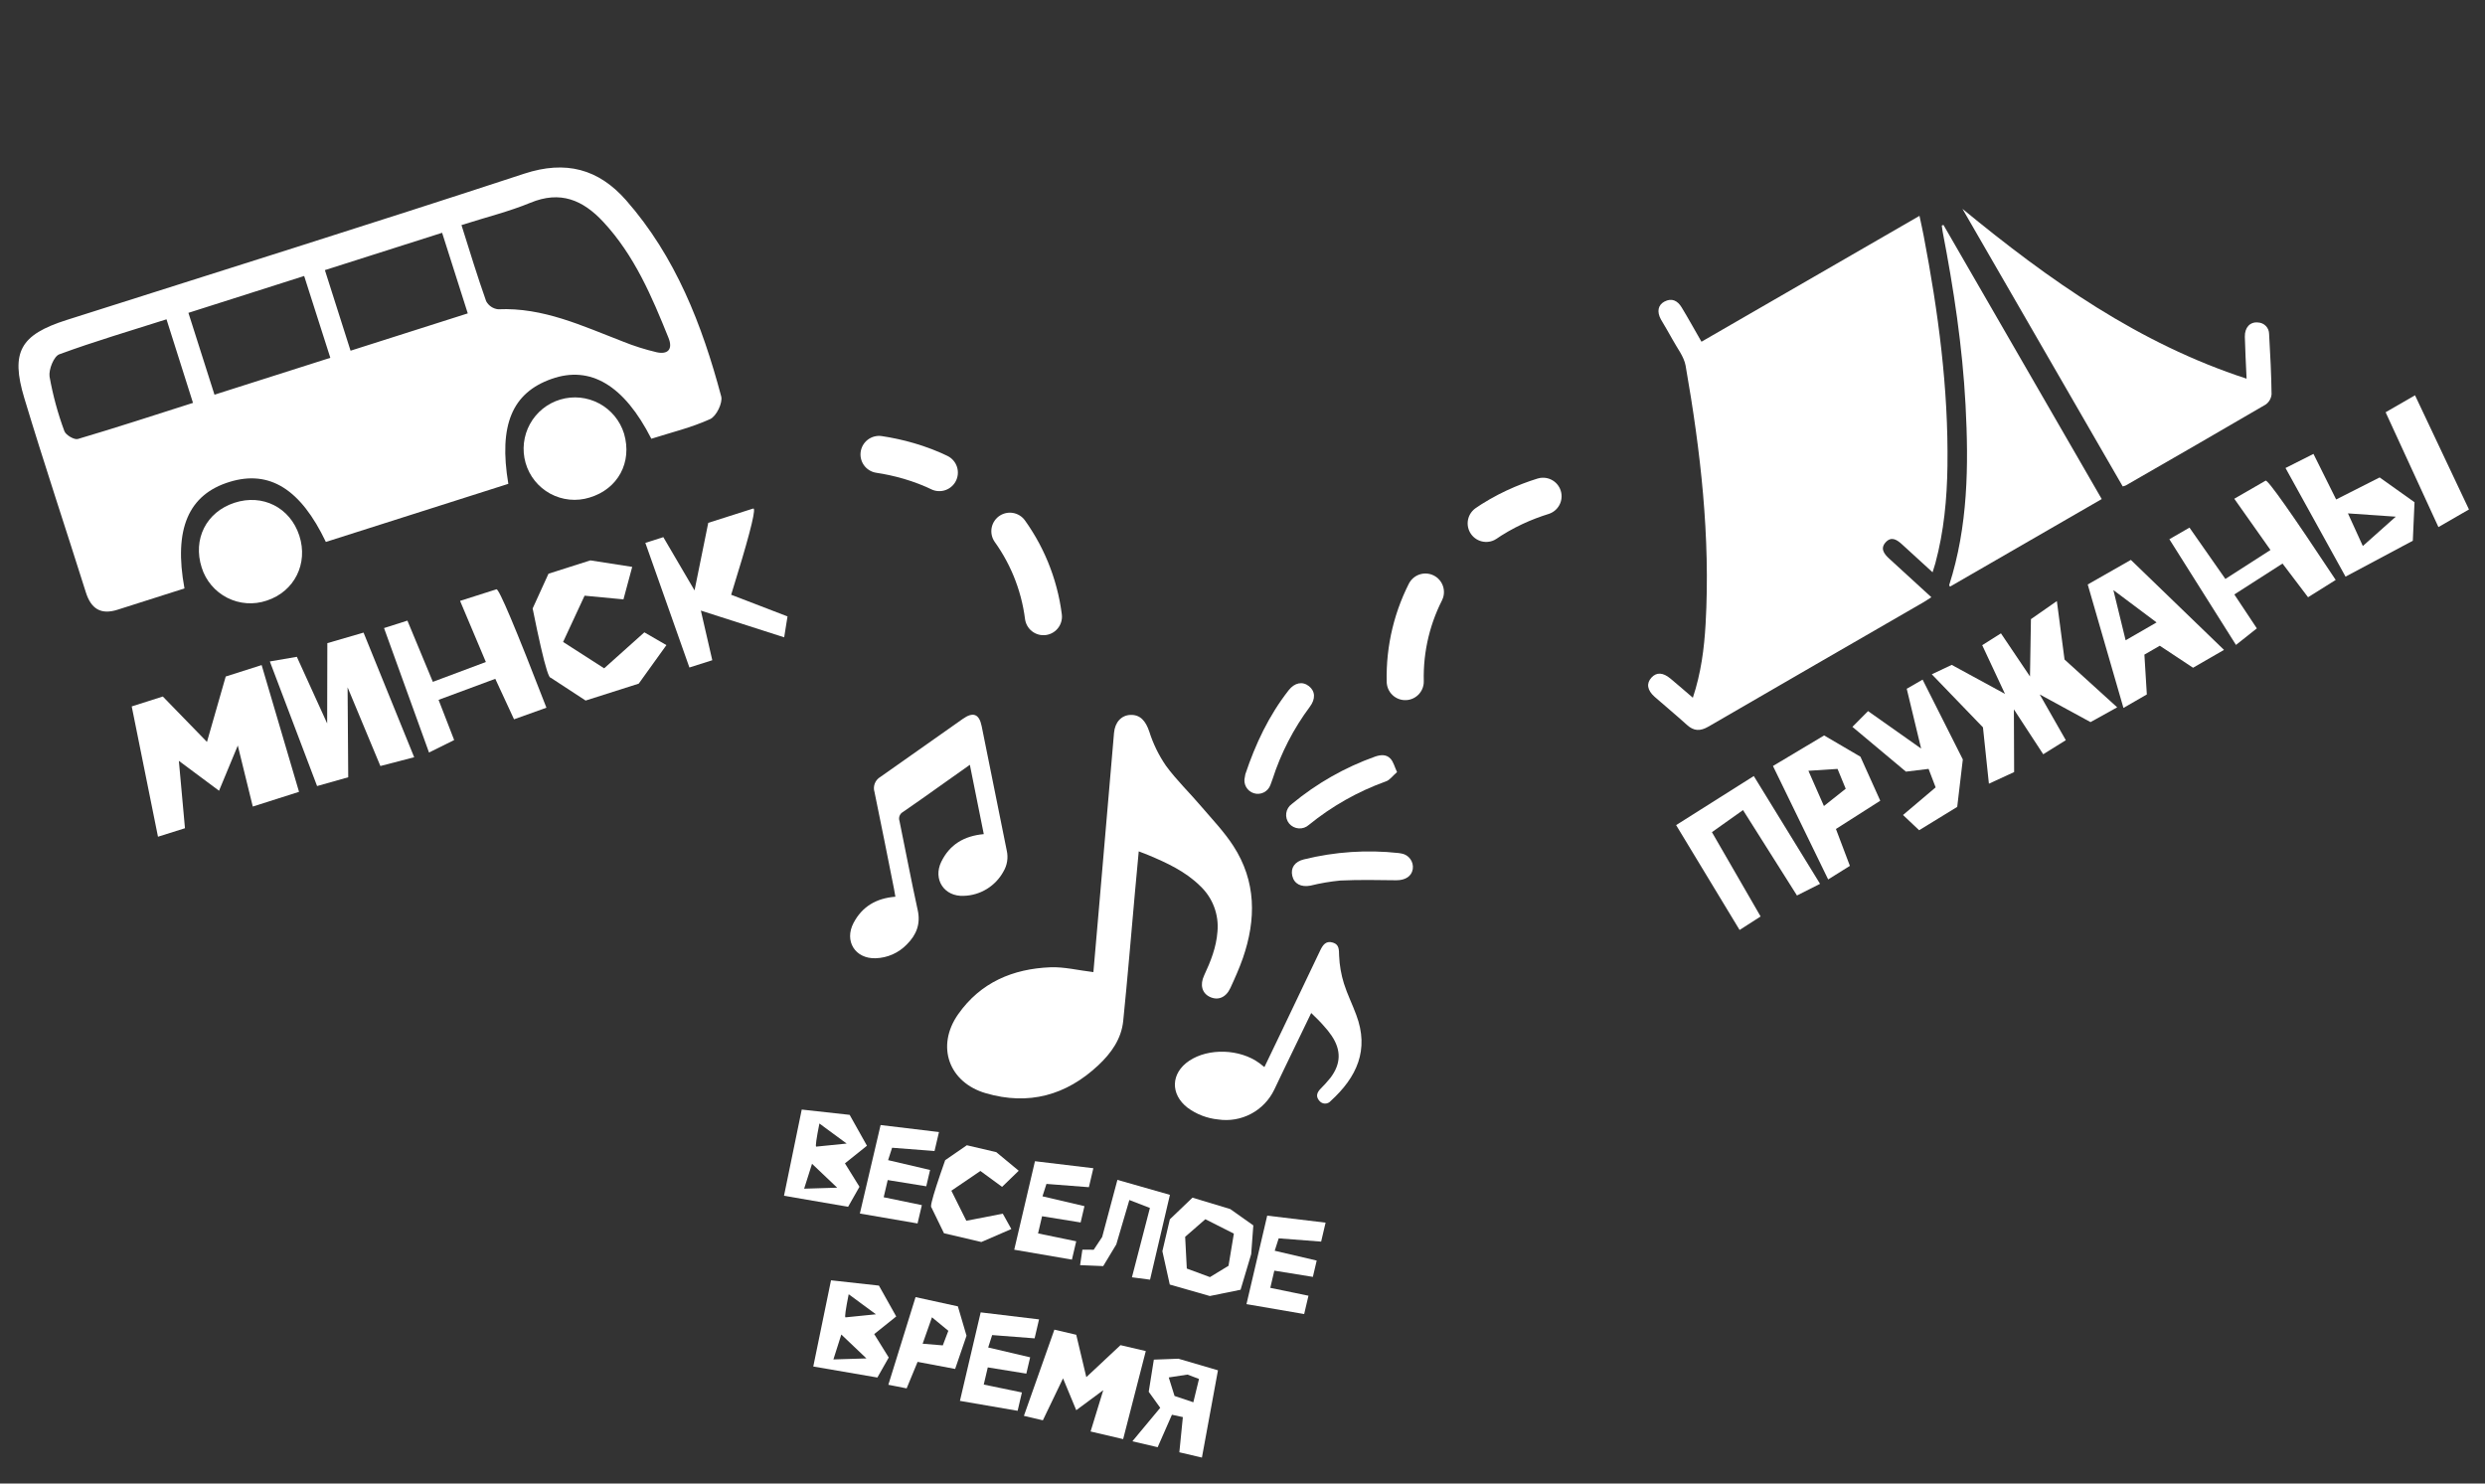 <?xml version="1.0" encoding="UTF-8"?> <svg xmlns="http://www.w3.org/2000/svg" width="268" height="160" viewBox="0 0 268 160" fill="none"><rect x="0" y="0" width="268" height="160" fill="#333333" stroke="none"/><path d="M24.771 51.969C20.337 53.324 18.708 57.03 19.895 63.461C17.514 64.219 15.095 64.989 12.674 65.76C10.867 66.335 9.815 65.651 9.258 63.881C7.058 56.896 4.737 49.949 2.623 42.94C1.113 37.942 2.205 36.097 7.188 34.511C23.642 29.271 40.125 24.123 56.531 18.733C61.024 17.259 64.552 18.226 67.512 21.585C72.868 27.678 75.725 35.047 77.778 42.747C77.966 43.44 77.255 44.9 76.584 45.201C74.555 46.122 72.349 46.65 70.246 47.319C67.303 41.532 63.668 39.394 59.494 40.862C55.229 42.362 53.763 45.849 54.822 52.182L35.143 58.448C32.426 52.743 29.06 50.658 24.771 51.969ZM52.431 32.483C52.559 32.723 52.744 32.928 52.969 33.08C53.194 33.233 53.454 33.327 53.724 33.356C58.574 33.136 62.821 35.158 67.172 36.833C68.357 37.311 69.577 37.698 70.821 37.99C72.035 38.256 72.585 37.658 72.1 36.449C70.298 31.976 68.422 27.545 65.068 23.936C62.864 21.566 60.435 20.531 57.2 21.869C54.918 22.811 52.495 23.407 49.769 24.275C50.689 27.202 51.503 29.864 52.431 32.483ZM17.957 34.438C14.043 35.684 10.171 36.823 6.392 38.214C5.803 38.432 5.239 39.857 5.345 40.618C5.701 42.617 6.234 44.581 6.938 46.485C7.074 46.91 8.01 47.459 8.396 47.345C12.494 46.137 16.556 44.807 20.814 43.451L17.957 34.438ZM37.806 37.823L50.448 33.798L47.681 25.106L35.039 29.132L37.806 37.823ZM32.803 29.765L20.32 33.74L23.131 42.568L35.625 38.59L32.803 29.765Z" fill="white"></path><path d="M21.752 61.212C21.971 61.911 22.327 62.559 22.8 63.119C23.273 63.678 23.852 64.138 24.505 64.47C25.158 64.802 25.87 65.001 26.6 65.053C27.33 65.106 28.063 65.013 28.756 64.778C31.748 63.807 33.265 60.79 32.28 57.766C31.296 54.741 28.326 53.229 25.287 54.224C22.248 55.218 20.767 58.136 21.752 61.212Z" fill="white"></path><path d="M56.682 49.921C56.882 50.624 57.221 51.281 57.679 51.852C58.137 52.423 58.704 52.896 59.347 53.245C59.99 53.593 60.696 53.809 61.424 53.881C62.151 53.953 62.886 53.878 63.584 53.661C66.648 52.746 68.206 49.858 67.303 46.769C66.872 45.374 65.909 44.205 64.622 43.516C63.336 42.827 61.83 42.673 60.432 43.089C59.034 43.503 57.856 44.453 57.154 45.733C56.452 47.012 56.282 48.517 56.682 49.921Z" fill="white"></path><path d="M17.038 90.24L14.206 76.187L17.56 75.119L22.321 80.016L24.343 72.962L28.217 71.728L32.25 85.399L27.262 86.987L25.646 80.405L23.623 85.282L19.289 82.057L19.948 89.325L17.038 90.24Z" fill="white"></path><path d="M34.197 84.776L29.102 71.338L32.014 70.837L35.284 78.023L35.303 69.364L39.208 68.226L44.669 81.668L41.023 82.615L37.487 74.129L37.555 83.828L34.197 84.776Z" fill="white"></path><path d="M41.417 67.737L43.938 66.934L46.681 73.538L52.399 71.397L49.617 64.805L53.542 63.556C53.809 63.471 55.605 67.727 58.931 76.326L55.436 77.577L53.415 73.211L47.299 75.479L48.981 79.814L46.268 81.159L41.417 67.737Z" fill="white"></path><path d="M68.884 73.731L63.158 75.554L59.381 73.083C59.291 73.112 59.153 72.832 58.979 72.283C58.629 71.185 58.117 68.965 57.444 65.624L59.153 61.875L63.67 60.437L68.182 61.138L67.238 64.643L63.046 64.245L60.729 69.234L65.157 72.079L69.491 68.198L71.871 69.575L68.884 73.731Z" fill="white"></path><path d="M84.571 68.736L75.585 65.852L76.818 71.205L74.35 71.99L69.599 58.549L71.538 57.931L74.904 63.675L76.383 56.389L81.226 54.846C81.265 54.834 81.291 54.85 81.306 54.897C81.45 55.349 80.632 58.431 78.853 64.144L84.931 66.481L84.571 68.736Z" fill="white"></path><path d="M117.92 104.842L118.522 97.919C119.056 91.628 119.597 85.336 120.144 79.043C120.243 77.887 120.944 77.136 121.919 77.103C122.985 77.067 123.559 77.767 123.942 78.888C124.356 80.203 124.963 81.448 125.743 82.584C126.892 84.156 128.319 85.519 129.587 87.017C130.759 88.386 132.02 89.706 133 91.214C135.488 95.036 135.49 99.151 134.039 103.339C133.655 104.436 133.179 105.504 132.693 106.555C132.207 107.607 131.333 107.932 130.456 107.504C129.633 107.103 129.39 106.212 129.859 105.206C130.566 103.694 131.178 102.164 131.3 100.472C131.383 99.567 131.26 98.656 130.939 97.806C130.619 96.956 130.11 96.191 129.45 95.567C127.849 93.984 125.85 93.06 123.812 92.208C123.516 92.086 123.217 91.977 122.81 91.818C122.671 93.314 122.538 94.756 122.405 96.198C121.989 100.833 121.606 105.476 121.135 110.109C120.939 112.041 119.85 113.573 118.466 114.873C114.994 118.139 110.932 119.243 106.336 117.911C102.311 116.749 100.921 112.821 103.335 109.385C105.749 105.949 109.236 104.484 113.286 104.321C114.781 104.265 116.295 104.652 117.92 104.842Z" fill="white"></path><path d="M106.098 89.96L104.597 82.485L101.636 84.581C100.22 85.581 98.814 86.597 97.382 87.572C97.215 87.663 97.086 87.811 97.017 87.989C96.948 88.166 96.945 88.363 97.007 88.543C97.667 91.746 98.27 94.956 98.971 98.151C99.303 99.642 98.835 100.825 97.804 101.851C96.918 102.775 95.705 103.312 94.426 103.348C92.224 103.411 91.026 101.492 92.052 99.539C92.981 97.772 94.5 96.874 96.564 96.711C96.505 96.404 96.458 96.125 96.413 95.849C95.72 92.377 95.038 88.905 94.316 85.437C94.217 85.131 94.226 84.802 94.341 84.502C94.457 84.202 94.671 83.951 94.948 83.791C97.903 81.721 100.864 79.625 103.823 77.539C104.948 76.743 105.602 76.991 105.87 78.315C106.779 82.766 107.659 87.246 108.57 91.712C108.755 92.493 108.627 93.314 108.214 94.002C107.792 94.772 107.176 95.418 106.428 95.876C105.68 96.335 104.826 96.59 103.949 96.616C101.835 96.724 100.59 94.843 101.516 92.938C102.423 91.084 103.968 90.153 106.098 89.96Z" fill="white"></path><path d="M141.41 109.251C140.398 111.345 139.44 113.325 138.485 115.305C138.129 116.041 137.787 116.78 137.421 117.528C136.887 118.638 136.013 119.548 134.925 120.125C133.838 120.702 132.594 120.916 131.377 120.735C130.189 120.617 129.055 120.184 128.09 119.48C126.19 118.014 126.256 115.745 128.249 114.407C130.341 113.008 133.713 113.116 135.821 114.659C135.978 114.774 136.118 114.898 136.363 115.086C136.991 113.778 137.6 112.519 138.202 111.258C139.588 108.355 140.974 105.451 142.36 102.548C142.647 101.941 142.978 101.418 143.751 101.659C144.461 101.878 144.395 102.463 144.421 103.105C144.465 104.113 144.639 105.11 144.939 106.073C145.296 107.216 145.852 108.318 146.265 109.449C147.693 113.231 146.329 116.175 143.517 118.737C143.44 118.829 143.343 118.903 143.234 118.952C143.125 119.001 143.006 119.025 142.886 119.022C142.766 119.019 142.649 118.988 142.543 118.933C142.436 118.878 142.344 118.799 142.272 118.703C141.892 118.261 142.022 117.843 142.392 117.453C142.778 117.07 143.142 116.666 143.484 116.243C144.622 114.744 144.661 113.266 143.615 111.707C143.351 111.319 143.057 110.951 142.737 110.608C142.361 110.163 141.923 109.76 141.41 109.251Z" fill="white"></path><path d="M134.306 83.503C135.398 80.227 136.85 77.162 138.98 74.44C139.621 73.619 140.471 73.455 141.162 73.998C141.853 74.541 141.896 75.382 141.266 76.219C139.504 78.583 138.145 81.222 137.241 84.028C137.17 84.241 137.097 84.45 137.013 84.656C136.887 85.008 136.629 85.298 136.294 85.465C135.959 85.631 135.573 85.662 135.217 85.549C134.86 85.437 134.561 85.191 134.382 84.862C134.203 84.534 134.158 84.149 134.256 83.788L134.306 83.503Z" fill="white"></path><path d="M150.667 83.271C150.187 83.681 149.873 84.145 149.466 84.272C146.452 85.356 143.643 86.943 141.158 88.965C141.01 89.098 140.837 89.2 140.65 89.265C140.462 89.33 140.263 89.356 140.065 89.343C139.866 89.329 139.673 89.276 139.496 89.186C139.319 89.097 139.161 88.972 139.033 88.82C138.907 88.666 138.813 88.487 138.759 88.295C138.705 88.103 138.691 87.902 138.718 87.704C138.745 87.506 138.812 87.316 138.915 87.145C139.019 86.974 139.156 86.827 139.319 86.712C141.994 84.49 145.04 82.757 148.315 81.594C148.922 81.383 149.544 81.352 149.973 81.837C150.286 82.189 150.404 82.708 150.667 83.271Z" fill="white"></path><path d="M151.16 92.054C151.537 92.121 151.873 92.332 152.097 92.643C152.322 92.953 152.418 93.338 152.365 93.717C152.248 94.516 151.546 94.938 150.601 94.936C148.582 94.908 146.562 94.872 144.547 94.965C143.465 95.07 142.393 95.253 141.338 95.513C140.315 95.711 139.563 95.32 139.367 94.454C139.171 93.589 139.646 92.919 140.621 92.685C143.963 91.858 147.423 91.627 150.844 92.001C150.964 92.015 151.085 92.04 151.16 92.054Z" fill="white"></path><path d="M86.465 119.667L91.632 120.237L93.498 123.566L91.125 125.469L92.691 127.994L91.466 130.152L84.553 128.963L86.465 119.667ZM88.024 123.664L91.309 123.333L88.371 121.17C88.044 122.81 87.928 123.641 88.024 123.664ZM87.576 125.515L86.724 128.199L90.287 128.092L87.576 125.515Z" fill="white"></path><path d="M92.734 130.88L94.97 121.336L101.266 122.092L100.786 124.137L96.209 123.784L95.78 125.122L100.307 126.182L99.895 127.941L95.737 127.269L95.303 129.123L99.419 129.973L98.955 131.95L92.734 130.88Z" fill="white"></path><path d="M105.837 133.951L101.807 133.007L100.448 130.214C100.387 130.19 100.401 129.985 100.492 129.599C100.672 128.831 101.153 127.34 101.935 125.126L104.269 123.515L107.446 124.26L109.867 126.265L108.072 128.002L105.733 126.289L102.602 128.418L104.216 131.658L108.149 130.897L109.07 132.551L105.837 133.951Z" fill="white"></path><path d="M109.382 134.782L111.618 125.237L117.914 125.993L117.434 128.039L112.857 127.685L112.428 129.023L116.955 130.084L116.543 131.843L112.385 131.171L111.951 133.025L116.067 133.874L115.603 135.851L109.382 134.782Z" fill="white"></path><path d="M116.732 134.778L117.954 134.784L118.866 133.408L120.51 127.249L126.173 128.864L124.029 138.013L122.076 137.756L124.015 130.278L121.799 129.421L120.389 134.211L118.978 136.549L116.485 136.446L116.732 134.778Z" fill="white"></path><path d="M128.605 129.168L132.675 130.395L135.168 132.158L134.937 135.261L133.793 139.1L130.477 139.776L126.157 138.54L125.359 134.944L126.166 131.502L128.605 129.168ZM129.994 131.493L127.816 133.391L127.993 136.813L130.488 137.736L132.492 136.515L133.068 133.047L129.994 131.493Z" fill="white"></path><path d="M134.429 140.651L136.665 131.107L142.961 131.863L142.481 133.908L137.904 133.555L137.475 134.893L142.002 135.953L141.59 137.712L137.432 137.04L136.998 138.894L141.114 139.744L140.651 141.721L134.429 140.651Z" fill="white"></path><path d="M89.622 138.081L94.789 138.652L96.655 141.98L94.282 143.883L95.848 146.408L94.623 148.566L87.71 147.378L89.622 138.081ZM91.181 142.078L94.466 141.747L91.528 139.585C91.201 141.224 91.085 142.056 91.181 142.078ZM90.733 143.929L89.881 146.613L93.444 146.506L90.733 143.929Z" fill="white"></path><path d="M98.741 139.894L103.304 140.891L104.237 144.059L103.01 147.64L98.96 146.878L97.779 149.737L95.806 149.347L98.741 139.894ZM100.51 142.071L99.505 144.92L101.678 145.099L102.276 143.527L100.51 142.071Z" fill="white"></path><path d="M103.526 151.084L105.763 141.54L112.058 142.296L111.579 144.341L107.001 143.987L106.573 145.325L111.099 146.386L110.687 148.145L106.53 147.473L106.095 149.327L110.211 150.177L109.748 152.154L103.526 151.084Z" fill="white"></path><path d="M110.425 152.701L113.712 143.402L116.07 143.955L117.157 148.525L120.843 145.074L123.57 145.713L121.128 155.209L117.617 154.386L118.985 149.931L116.07 152.089L114.645 148.655L112.47 153.18L110.425 152.701Z" fill="white"></path><path d="M122.124 155.442L125.128 151.831L123.886 150.102L124.439 146.636L127.087 146.537L131.354 147.788L129.623 157.2L127.189 156.629L127.568 152.834L126.39 152.58L124.851 156.081L122.124 155.442ZM128.697 151.236L129.309 148.719L128.067 148.248L126.046 148.558L126.671 150.553L128.697 151.236Z" fill="white"></path><path d="M151.552 73.51C151.46 69.924 152.323 66.378 154.053 63.234C157.3 57.37 162.582 54.714 166.413 53.522" stroke="white" stroke-width="4" stroke-linecap="round" stroke-linejoin="round" stroke-dasharray="10 10"></path><path d="M112.53 66.506C112.076 62.948 110.683 59.574 108.495 56.73C104.394 51.428 98.769 49.607 94.801 49.011" stroke="white" stroke-width="4" stroke-linecap="round" stroke-linejoin="round" stroke-dasharray="10 10"></path><path d="M187.61 100.297L180.764 88.988L189.141 83.696L196.287 95.322L193.798 96.579L187.98 87.368L184.627 89.749L189.877 98.842L187.61 100.297Z" fill="white"></path><path d="M191.209 82.613L196.726 79.317L200.643 81.612L202.781 86.358L198 89.406L199.506 93.384L197.162 94.848L191.209 82.613ZM195.032 83.129L196.705 86.931L199.055 85.066L198.174 82.927L195.032 83.129Z" fill="white"></path><path d="M199.777 78.391L201.464 76.692L207.189 80.733L205.636 74.284L207.347 73.296L211.685 81.906L211.08 87.024L206.973 89.541L205.234 87.898L208.753 84.918L207.992 82.925L205.55 83.222L199.777 78.391Z" fill="white"></path><path d="M208.339 72.723L210.486 71.707L216.231 74.835L213.776 69.584L215.797 68.306L218.928 72.956L219.03 66.775L221.827 64.825L222.653 71.127L228.333 76.285L225.457 77.879L219.978 74.895L222.792 79.829L220.355 81.347L217.192 76.504L217.218 83.269L214.497 84.523L213.857 78.445L208.339 72.723Z" fill="white"></path><path d="M239.851 70.091L236.514 72.017L232.928 69.642L231.267 70.601L231.53 74.895L229.008 76.351L225.155 63.036L229.808 60.385L239.851 70.091ZM232.581 67.129L227.922 63.64L229.244 69.055L232.581 67.129Z" fill="white"></path><path d="M233.96 58.155L236.129 56.903L240 62.44L244.864 59.316L240.961 53.79L244.338 51.84C244.566 51.709 247.087 55.278 251.899 62.547L248.917 64.413L246.164 60.779L240.966 64.112L243.394 67.77L241.144 69.556L233.96 58.155Z" fill="white"></path><path d="M246.486 50.474L249.501 48.955L251.947 53.867L256.638 51.491L260.399 54.167L260.216 58.317L252.959 62.191L246.486 50.474ZM254.824 58.888L258.376 55.724L253.219 55.368L254.824 58.888ZM257.282 44.462L260.453 42.632L266.271 54.945L262.977 56.846L257.282 44.462Z" fill="white"></path><path d="M182.569 75.25C183.454 72.585 183.793 69.945 183.944 67.29C184.473 57.909 183.403 48.645 181.789 39.442C181.611 38.444 180.871 37.54 180.37 36.605C179.973 35.87 179.534 35.159 179.118 34.438C178.671 33.614 178.814 32.896 179.495 32.531C180.312 32.094 180.927 32.441 181.355 33.143C182.08 34.334 182.749 35.558 183.498 36.855L207.011 23.279C207.183 24.091 207.334 24.759 207.462 25.429C209.032 33.63 210.14 41.879 210.028 50.251C209.979 53.795 209.649 57.312 208.721 60.752C208.645 61.032 208.549 61.309 208.423 61.721C207.271 60.668 206.204 59.687 205.132 58.712C204.612 58.238 204.015 57.814 203.398 58.449C202.745 59.126 203.164 59.716 203.734 60.237C205.234 61.601 206.725 62.973 208.292 64.411C207.932 64.641 207.669 64.822 207.391 64.982C199.671 69.439 191.965 73.888 184.245 78.367C183.351 78.884 182.663 78.854 181.913 78.164C180.782 77.132 179.588 76.164 178.443 75.146C177.631 74.426 177.537 73.693 178.114 73.069C178.653 72.485 179.342 72.511 180.151 73.183C180.959 73.855 181.711 74.515 182.569 75.25Z" fill="white"></path><path d="M228.928 52.459L211.645 22.524C221.024 30.241 230.663 37.05 242.288 40.84C242.218 39.23 242.131 37.769 242.1 36.322C242.077 35.318 242.664 34.691 243.513 34.779C243.837 34.79 244.145 34.926 244.37 35.16C244.595 35.395 244.72 35.707 244.717 36.032C244.839 38.194 244.956 40.359 244.982 42.52C244.963 42.738 244.897 42.95 244.789 43.141C244.681 43.332 244.532 43.497 244.354 43.625C239.341 46.561 234.301 49.452 229.27 52.35C229.16 52.398 229.045 52.434 228.928 52.459Z" fill="white"></path><path d="M209.596 24.26L226.665 53.823L210.311 63.265C210.275 63.203 210.199 63.143 210.216 63.101C212.249 56.757 212.326 50.236 211.979 43.682C211.644 37.387 210.703 31.153 209.505 24.967C209.465 24.756 209.445 24.54 209.414 24.327L209.596 24.26Z" fill="white"></path></svg> 